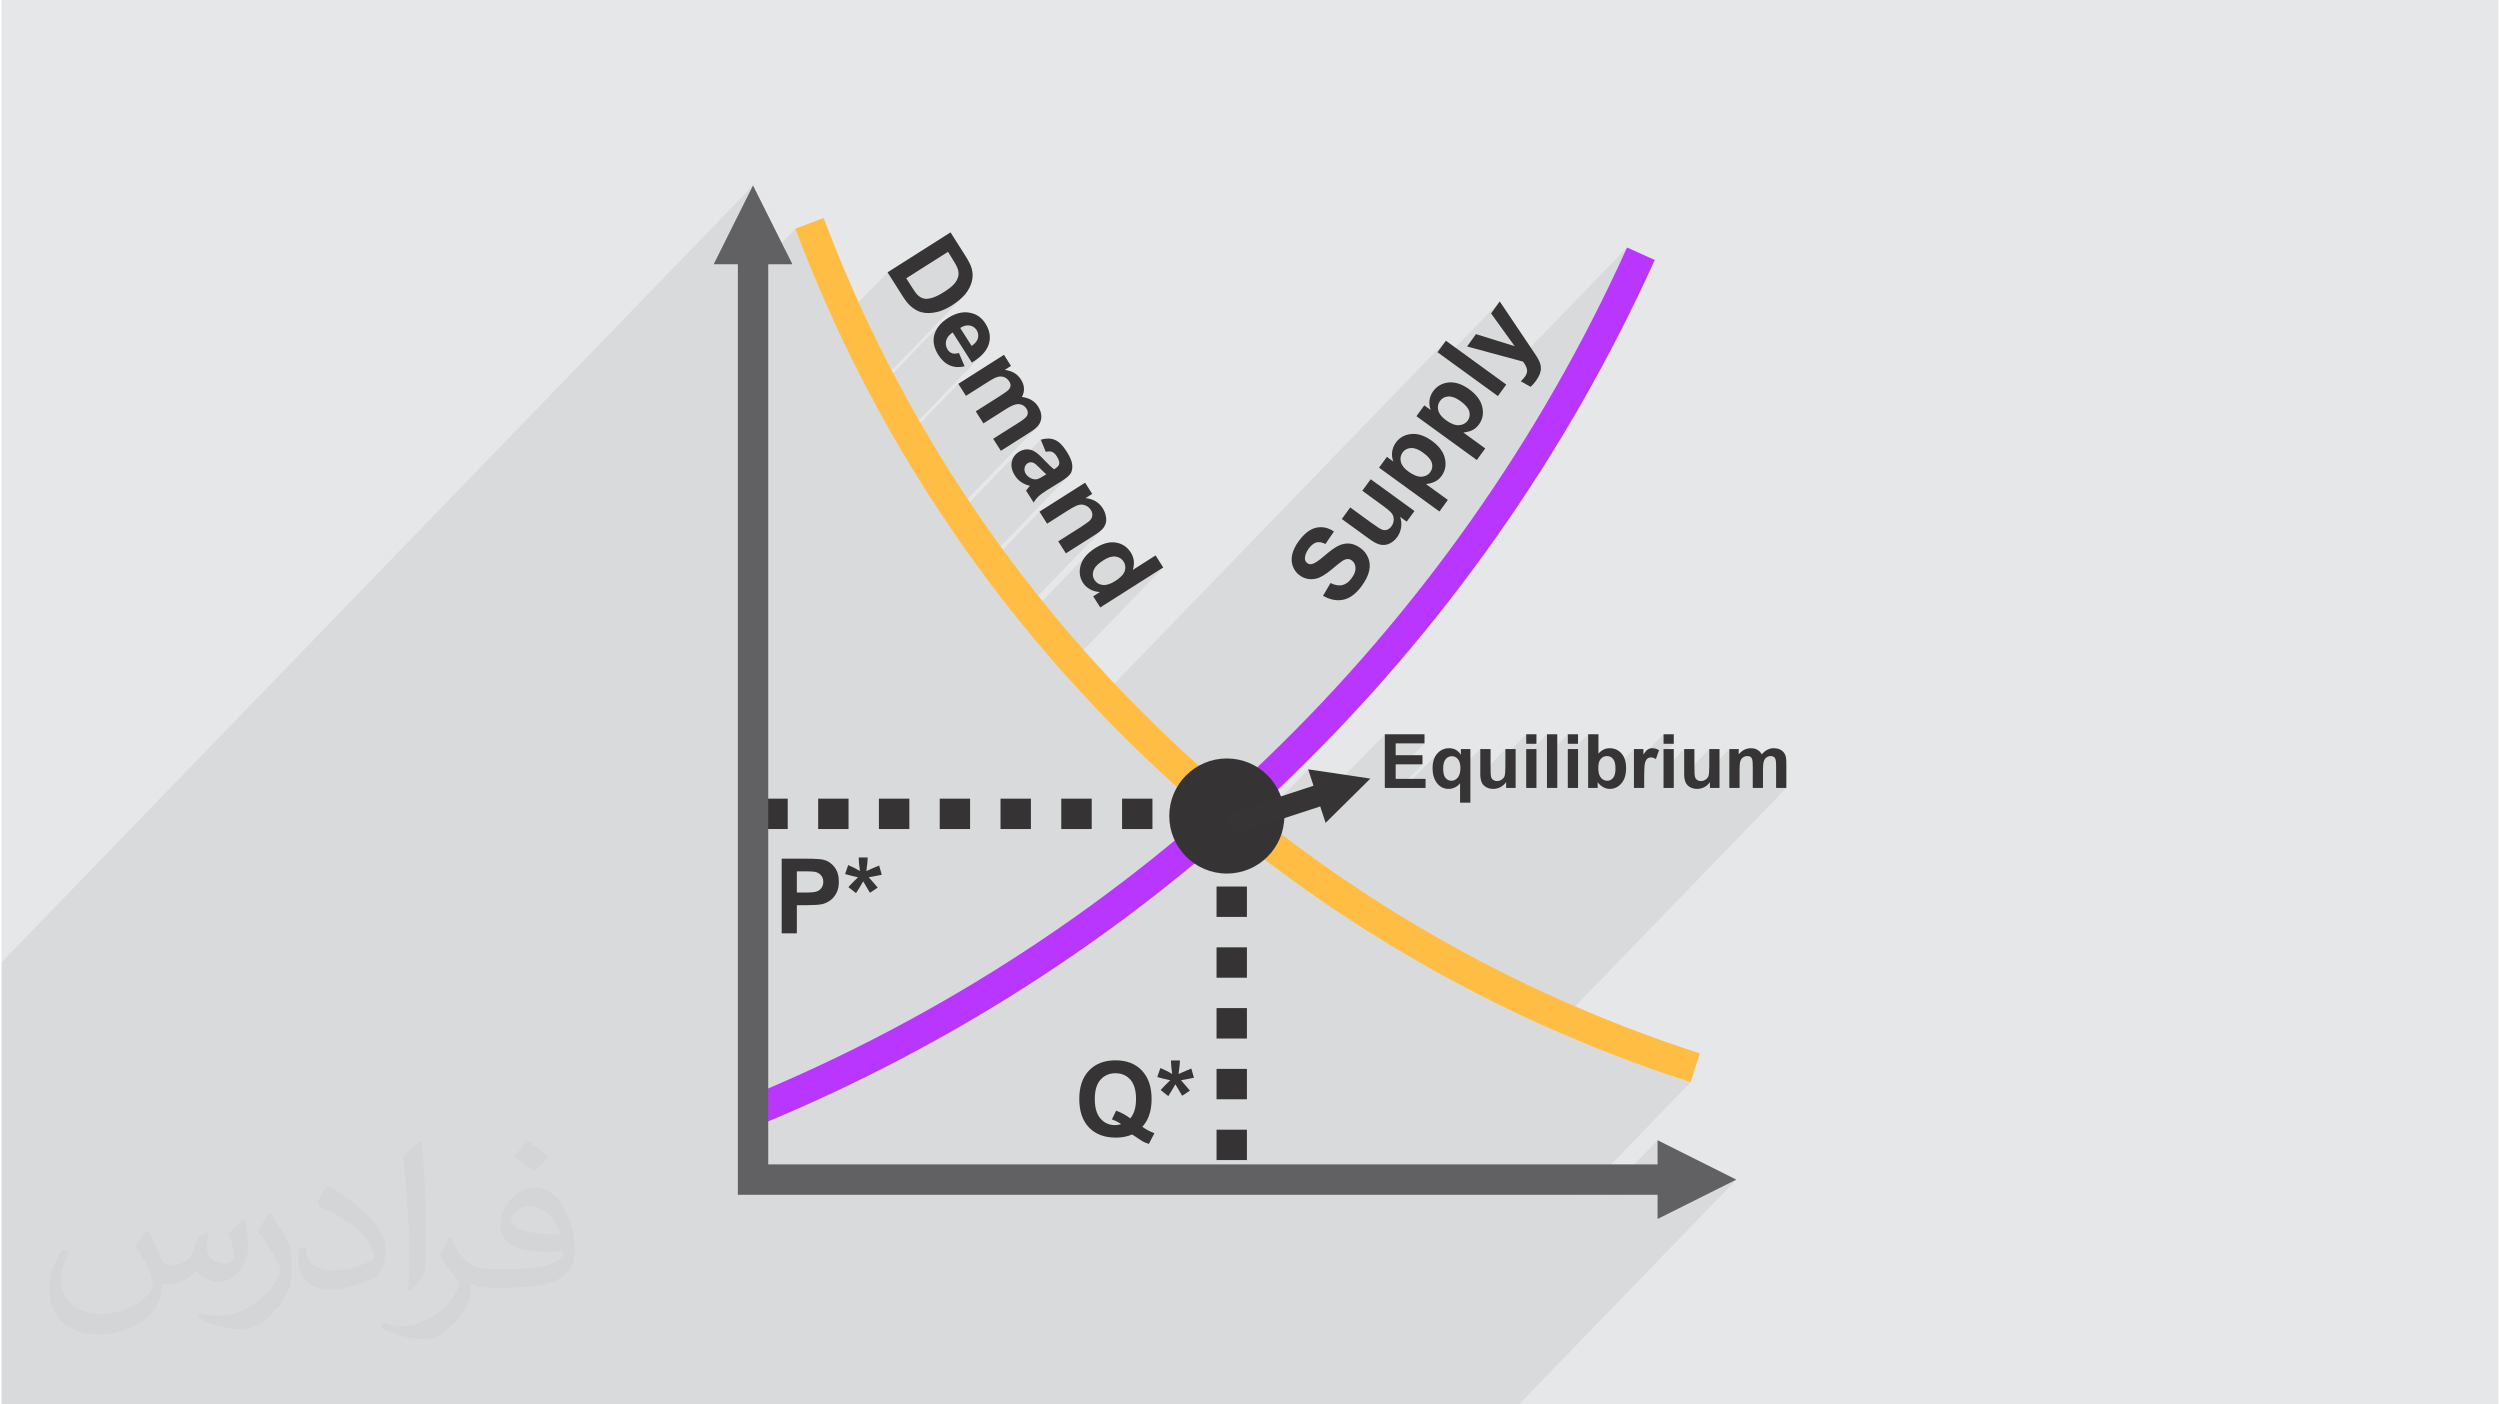 <?xml version="1.0" encoding="UTF-8"?>
<!DOCTYPE svg PUBLIC "-//W3C//DTD SVG 1.0//EN" "http://www.w3.org/TR/2001/REC-SVG-20010904/DTD/svg10.dtd">
<!-- Creator: CorelDRAW 2017 -->
<svg xmlns="http://www.w3.org/2000/svg" xml:space="preserve" width="356px" height="200px" version="1.0" shape-rendering="geometricPrecision" text-rendering="geometricPrecision" image-rendering="optimizeQuality" fill-rule="evenodd" clip-rule="evenodd"
viewBox="0 0 35600 20025"
 xmlns:xlink="http://www.w3.org/1999/xlink">
 <g id="Layer_x0020_1">
  <g id="_2881023315824">
   <path fill="#E6E7E8" d="M0 0l35600 0 0 20025 -35600 0 0 -20025z"/>
   <path fill="#373435" fill-opacity="0.031" d="M2082 17547c68,103 112,202 155,312 32,64 49,183 199,183 44,0 107,-14 163,-45 63,-33 111,-83 136,-159l60 -202 146 -72 10 10c-20,76 -25,149 -25,206 0,169 146,233 262,233 68,0 129,-33 129,-95 0,-80 -34,-216 -78,-338 68,-68 136,-136 214,-191l12 6c34,144 53,286 53,381 0,93 -41,196 -75,264 -70,132 -194,237 -344,237 -114,0 -241,-57 -328,-163l-5 0c-82,102 -209,194 -412,194l-63 0c-10,134 -39,229 -83,314 -121,237 -480,404 -818,404 -470,0 -706,-272 -706,-633 0,-223 73,-431 185,-578l92 38c-70,134 -117,261 -117,385 0,338 275,499 592,499 294,0 658,-187 724,-404 -25,-237 -114,-349 -250,-565 41,-72 94,-144 160,-221l12 0zm5421 -1274c99,62 196,136 291,220 -53,75 -119,143 -201,203 -95,-77 -190,-143 -287,-213 66,-74 131,-146 197,-210zm51 926c-160,0 -291,105 -291,183 0,167 320,219 703,217 -48,-196 -216,-400 -412,-400zm-359 895c208,0 390,-6 529,-41 155,-40 286,-118 286,-172 0,-14 0,-31 -5,-45 -87,8 -187,8 -274,8 -282,0 -498,-64 -583,-222 -21,-44 -36,-93 -36,-149 0,-153 66,-303 182,-406 97,-85 204,-138 313,-138 197,0 354,158 464,408 60,136 101,293 101,491 0,132 -36,243 -118,326 -153,148 -435,204 -867,204l-196 0 0 0 -51 0c-107,0 -184,-19 -245,-66l-10 0c3,25 5,49 5,72 0,97 -32,221 -97,320 -192,286 -400,410 -580,410 -182,0 -405,-70 -606,-161l36 -70c65,27 155,45 279,45 325,0 752,-313 805,-618 -12,-25 -34,-58 -65,-93 -95,-113 -155,-208 -211,-307 48,-95 92,-171 133,-240l17 -2c139,283 265,446 546,446l44 0 0 0 204 0zm-1408 299c24,-130 26,-276 26,-413l0 -202c0,-377 -48,-926 -87,-1283 68,-74 163,-160 238,-218l22 6c51,450 63,971 63,1452 0,126 -5,249 -17,340 -7,114 -73,200 -214,332l-31 -14zm-1449 -596c7,177 94,317 398,317 189,0 349,-49 526,-134 32,-14 49,-33 49,-49 0,-111 -85,-258 -228,-392 -139,-126 -323,-237 -495,-311 -59,-25 -78,-52 -78,-77 0,-51 68,-158 124,-235l19 -2c197,103 417,256 580,427 148,157 240,316 240,489 0,128 -39,249 -102,361 -216,109 -446,192 -674,192 -277,0 -466,-130 -466,-436 0,-33 0,-84 12,-150l95 0zm-501 -503l172 278c63,103 122,215 122,392l0 227c0,183 -117,379 -306,573 -148,132 -279,188 -400,188 -180,0 -386,-56 -624,-159l27 -70c75,20 162,37 269,37 342,-2 692,-252 852,-557 19,-35 26,-68 26,-91 0,-35 -19,-74 -34,-109 -87,-165 -184,-315 -291,-454 56,-88 112,-173 173,-257l14 2z"/>
   <path fill="#373435" fill-opacity="0.078" d="M21574 4936l-144 149 191 52 1555 -1608 -117 256 -121 255 -124 253 -126 252 -130 249 -132 248 -135 246 -138 244 -140 242 -143 241 -147 238 -148 237 -152 235 -154 232 -156 231 -160 229 -162 226 -164 225 -167 222 -170 221 -172 218 -175 216 -177 215 -179 212 -182 209 -185 208 -187 205 -189 203 -191 201 -1402 1449 96 81 113 -117 80 246 204 -181 209 -190 207 -193 204 -195 202 -197 200 -200 197 -203 -1339 1385 176 -58 829 -856 76 234 -461 477 449 -147 1029 -1064 0 290 155 -160 411 0 -289 299 260 0 -325 336 62 0 475 -491 -16 19 -14 22 -11 23 -10 25 -7 28 -5 28 -4 31 -1 33 2 34 2 27 192 -198 10 -9 10 -7 11 -6 11 -5 12 -3 12 -2 13 -1 13 1 12 2 2 0 102 -105 0 82 -51 52 9 10 8 11 7 12 6 14 5 15 4 17 2 18 2 19 1 21 -1 22 0 1 284 -294 0 351 1 18 357 -369 0 96 297 -307 0 136 146 0 -146 151 0 20 296 -307 0 307 297 -307 0 136 146 0 -146 151 0 13 290 -300 0 427 164 -169 -17 18 -147 151 0 110 189 -194 9 -9 10 -7 11 -6 11 -4 12 -3 12 -2 13 -1 13 1 13 2 12 3 11 5 11 6 10 7 10 8 9 10 8 12 7 13 6 14 4 17 4 18 3 19 1 22 1 14 263 -271 0 206 176 -182 -8 8 -8 10 -8 11 -8 12 -9 13 -135 141 0 6 422 -436 0 136 146 0 -146 151 0 228 294 -304 0 351 0 18 358 -369 0 234 0 28 -1 26 0 8 287 -296 0 213 153 -158 -19 20 -134 139 0 105 184 -191 6 -5 7 -5 6 -4 8 -4 7 -3 7 -2 8 -2 8 -2 8 -1 8 0 7 0 7 1 6 1 6 1 5 1 5 2 5 3 4 2 4 3 4 4 3 4 3 4 3 4 3 5 2 6 2 5 2 7 1 9 2 10 1 12 1 14 0 11 149 -154 -10 10 -9 11 -130 134 1 4 0 17 0 20 0 69 185 -191 6 -5 6 -5 7 -5 7 -3 7 -4 8 -2 7 -2 7 -2 8 -1 7 0 10 1 10 1 9 2 8 4 8 4 7 6 6 6 5 7 4 7 3 9 2 10 2 13 2 14 1 16 1 18 0 20 0 316 146 0 -3334 3446 81 36 264 113 266 109 268 106 270 102 271 99 273 95 276 90 -1553 1605 329 0 753 -778 0 345 -419 433 419 0 0 345 1123 -561 -3102 3206 -580 0 -334 0 -419 0 -333 0 -329 0 -2694 0 -147 0 -187 0 -146 0 -188 0 -38 0 -107 0 -1 0 -1 0 -139 0 -88 0 -47 0 -54 0 -1 0 -21 0 -5 0 -93 0 -87 0 -256 0 -30 0 -116 0 -242 0 -34 0 -146 0 -41 0 -43 0 -30 0 -73 0 -26 0 -27 0 -78 0 -7 0 -12 0 -48 0 -50 0 -82 0 -19 0 -60 0 -57 0 -144 0 -21 0 -55 0 -70 0 -36 0 0 0 -114 0 -130 0 -14 0 -3 0 -150 0 -2 0 -13 0 -74 0 -57 0 -15 0 -105 0 -26 0 -5 0 -135 0 -76 0 -4 0 -77 0 -17 0 -2 0 -8 0 -55 0 -11 0 -4 0 -53 0 -16 0 -10 0 -40 0 -80 0 0 0 -1 0 -93 0 -5 0 -14 0 -38 0 -23 0 -46 0 -46 0 -2 0 -36 0 0 0 -1 0 -2 0 -41 0 -15 0 -16 0 -20 0 -53 0 -81 0 -34 0 -29 0 -17 0 -12 0 -14 0 -10 0 -7 0 -40 0 -32 0 -78 0 -197 0 -55 0 -7 0 -212 0 -29 0 -19 0 -122 0 -16 0 -14 0 -119 0 -16 0 -27 0 -98 0 -160 0 -45 0 -59 0 -15 0 -286 0 -14 0 -7 0 -303 0 -109 0 -12 0 -19 0 -27 0 -361 0 -2 0 -18 0 -174 0 -241 0 -419 0 -14 0 -261 0 -27 0 -71 0 -75 0 -32 0 -68 0 -81 0 0 0 -92 0 -2 0 -35 0 -21 0 -9 0 -11 0 -68 0 -2 0 -4 0 -8 0 0 0 -55 0 -2 0 -1 0 -34 0 -78 0 -10 0 -37 0 -53 0 -27 0 -90 0 -46 0 -165 0 -31 0 -31 0 -50 0 -40 0 -13 0 -5 0 -10 0 -29 0 -40 0 -6 0 -14 0 -19 0 -38 0 -17 0 -4 0 -52 0 -33 0 -34 0 -37 0 -74 0 -36 0 -89 0 -4 0 -43 0 -71 0 -41 0 -187 0 -40 0 -33 0 -14 0 -434 0 -76 0 -39 0 -80 0 -113 0 -38 0 -24 0 -49 0 -1 0 -13 0 -66 0 0 0 -1 0 -3 0 -55 0 -12 0 -28 0 -130 0 -34 0 -5 0 -41 0 -6 0 -52 0 -5 0 -26 0 -88 0 -1 0 -36 0 -263 0 -15 0 -96 0 -57 0 -232 0 -48 0 -84 0 -26 0 -160 0 -111 0 -38 0 -14 0 -112 0 -171 0 -36 0 -115 0 -80 0 -275 0 -64 0 -15 0 -130 0 -16 0 -137 0 -57 0 -64 0 -9 0 -243 0 -105 0 -134 0 -154 0 -74 0 -187 0 -107 0 -169 0 -352 0 -104 0 -171 0 -124 0 -35 0 -32 0 0 -168 0 -285 0 -63 0 -39 0 -54 0 -177 0 -435 0 -47 0 -10 0 -287 0 -61 0 -311 0 -549 0 -237 0 -362 0 -1517 0 -356 0 -109 0 -339 0 -357 0 -543 10714 -11075 -561 1124 345 0 0 339 819 -846 104 270 107 269 112 266 115 265 118 262 23 50 736 -760 138 218 129 -133 595 -377 51 81 17 27 15 24 13 22 11 21 10 18 8 16 7 14 4 12 5 14 4 14 3 14 2 14 1 14 0 14 -2 13 -2 13 -3 13 -4 14 -5 13 -6 13 -8 13 -8 14 -10 13 -10 14 -12 13 -393 406 17 2 27 0 28 -2 28 -3 29 -4 29 -7 25 -6 25 -8 26 -10 25 -11 27 -12 26 -14 28 -16 27 -16 31 -21 28 -20 27 -20 25 -21 24 -20 21 -21 20 -20 -1351 1396 8 14 13 25 985 -1018 -22 27 -19 27 -16 29 -13 29 -13 39 -7 39 -1 39 3 40 9 40 14 41 1 4 197 -203 14 -14 16 -13 18 -13 18 28 89 -92 18 -10 17 -9 17 -7 17 -6 17 -3 16 -2 17 0 16 2 16 3 14 5 14 6 13 8 12 9 12 10 10 12 9 14 8 13 6 14 4 13 3 14 2 15 0 15 -2 14 -3 16 -5 15 -7 15 -8 14 -11 14 -12 14 -132 137 88 139 48 -31 43 -31 37 -33 33 -33 -1229 1271 23 40 852 -880 109 171 316 -200 22 -14 22 -13 20 -11 18 -10 17 -8 16 -7 14 -5 12 -3 96 -99 89 -57 -146 151 10 0 11 1 11 3 11 3 10 4 10 5 10 5 9 7 9 6 8 8 7 8 7 9 7 10 5 8 4 8 4 8 3 7 2 8 1 7 1 8 0 7 -1 7 -1 7 -2 6 -3 7 -3 7 -4 7 -4 6 -5 7 -7 7 -399 412 42 66 312 -198 22 -14 22 -13 19 -11 19 -9 17 -8 16 -7 15 -6 13 -3 13 -3 13 -2 12 -1 12 0 11 2 11 2 11 3 11 3 11 5 9 6 9 6 9 6 8 7 7 8 6 8 6 9 8 12 5 12 4 13 2 12 0 12 -1 12 -3 12 -5 12 -5 9 -8 10 -405 419 43 66 415 -264 22 -14 21 -14 18 -14 17 -13 14 -13 13 -12 -1303 1346 31 46 955 -987 -14 17 -12 19 -9 20 -8 21 -5 23 -3 23 -1 23 2 24 4 24 3 9 409 -423 71 173 14 -2 13 -2 12 -2 12 0 11 1 11 1 9 2 9 3 9 4 8 5 8 6 9 7 7 8 8 9 8 10 7 11 10 17 9 16 7 14 5 14 4 13 2 12 1 11 0 10 -3 9 -3 9 -5 9 -6 9 -8 9 -401 415 54 85 65 -68 9 -8 9 -9 12 -10 12 -10 15 -10 16 -12 17 -12 19 -13 21 -13 202 -125 27 -17 24 -17 21 -16 19 -15 16 -15 -1275 1319 34 46 826 -855 109 172 294 -187 27 -16 24 -15 23 -12 20 -12 19 -9 17 -7 15 -6 13 -4 2 -1 93 -96 96 -60 -148 152 6 1 12 1 12 3 11 3 12 5 12 5 11 7 10 7 10 7 9 9 9 9 8 11 7 10 5 9 5 9 3 9 4 9 2 9 1 8 1 9 0 9 0 9 -2 9 -2 9 -3 8 -3 8 -4 8 -5 8 -6 8 -7 8 -389 402 44 70 404 -257 19 -11 16 -12 16 -11 14 -10 13 -10 12 -10 11 -9 9 -9 -1214 1254 60 75 949 -980 -28 29 -23 31 -19 32 -16 32 -12 34 -8 34 -5 34 -1 32 2 32 6 30 9 31 13 29 1 2 208 -215 15 -15 18 -16 20 -16 22 -16 25 -16 24 -15 24 -12 22 -10 22 -7 21 -5 21 -4 20 0 19 1 18 3 17 5 16 7 15 8 13 10 13 11 11 13 11 14 9 16 7 16 5 17 3 17 1 17 -1 17 -3 17 -5 18 -8 18 -10 18 -13 18 -15 18 -355 366 52 81 898 -570 -1438 1486 6 6 189 210 192 208 52 55 5029 -5198 -120 164 110 80 778 -804 -124 171 337 467z"/>
   <g>
    <path fill="#363334" fill-rule="nonzero" d="M11209 11387l0 433 -433 0 0 -433 433 0zm6547 5153l-433 0 0 -433 433 0 0 433zm0 -867l-433 0 0 -433 433 0 0 433zm0 -866l-433 0 0 -434 433 0 0 434zm0 -867l-433 0 0 -433 433 0 0 433zm0 -867l-433 0 0 -433 433 0 0 433zm0 -866l-433 0 0 -433 433 0 0 433zm-480 -820l0 433 -433 0 0 -433 433 0zm-867 0l0 433 -433 0 0 -433 433 0zm-866 0l0 433 -434 0 0 -433 434 0zm-867 0l0 433 -433 0 0 -433 433 0zm-867 0l0 433 -433 0 0 -433 433 0zm-866 0l0 433 -434 0 0 -433 434 0zm-867 0l0 433 -433 0 0 -433 433 0z"/>
    <path fill="#B836FF" fill-rule="nonzero" d="M23571 3707c-1264,2795 -3039,5297 -5207,7391 -2168,2094 -4729,3780 -7568,4946l-164 -400c2787,-1145 5303,-2801 7432,-4857 2129,-2056 3871,-4512 5112,-7258l395 178z"/>
    <path fill="#FFBD44" fill-rule="nonzero" d="M11721 3108c1067,2833 2749,5346 4886,7383 2136,2037 4726,3598 7607,4528l-132 411c-2944,-950 -5591,-2545 -7773,-4626 -2183,-2081 -3903,-4649 -4992,-7543l404 -153z"/>
    <path fill="#363334" d="M17470 10814c453,0 820,367 820,820 0,453 -367,821 -820,821 -453,0 -821,-368 -821,-821 0,-453 368,-820 821,-820z"/>
    <path fill="#363434" fill-rule="nonzero" d="M18841 8495l107 -182c64,31 120,41 169,29 49,-12 93,-44 131,-97 41,-55 60,-106 56,-152 -3,-45 -20,-79 -52,-102 -20,-15 -42,-22 -65,-20 -23,1 -50,13 -82,35 -22,15 -68,52 -138,111 -91,76 -167,121 -228,134 -86,18 -162,2 -231,-48 -44,-31 -76,-74 -96,-126 -20,-53 -24,-110 -10,-171 14,-61 45,-125 93,-191 78,-107 161,-171 248,-191 87,-19 172,-2 254,54l-121 178c-50,-25 -93,-32 -130,-22 -37,10 -73,40 -109,88 -36,50 -54,97 -54,141 0,28 12,50 34,66 21,15 44,19 71,12 35,-8 92,-47 174,-117 81,-70 147,-117 197,-142 51,-25 103,-36 157,-32 53,4 107,26 162,66 49,35 85,83 109,141 23,59 27,121 11,186 -15,66 -50,136 -104,210 -79,109 -165,175 -258,196 -92,22 -190,4 -295,-54zm1193 -1057l-93 -68c16,48 21,97 14,148 -7,51 -26,97 -56,139 -30,42 -67,73 -109,93 -43,20 -86,25 -131,16 -44,-10 -95,-36 -154,-79l-396 -287 120 -165 287 209c88,64 144,100 168,108 24,8 48,9 71,1 24,-8 44,-24 62,-49 21,-28 31,-59 32,-93 1,-33 -7,-62 -24,-87 -17,-25 -70,-70 -160,-135l-264 -192 120 -164 624 453 -111 152zm-394 -770l112 -154 92 67c-17,-43 -23,-88 -18,-136 6,-48 24,-93 54,-135 52,-72 126,-113 219,-122 93,-9 191,23 293,96 104,76 166,160 187,253 21,93 5,176 -47,248 -25,35 -55,61 -89,79 -34,18 -79,31 -134,38l312 226 -120 165 -861 -625zm421 57c70,51 132,75 186,72 53,-4 95,-25 123,-65 28,-38 36,-81 24,-129 -13,-48 -54,-97 -125,-148 -65,-48 -123,-70 -174,-67 -51,3 -91,24 -119,62 -29,41 -37,86 -25,135 11,49 48,96 110,140zm112 -791l112 -154 92 66c-17,-42 -23,-88 -18,-136 6,-48 24,-93 54,-134 53,-72 126,-113 219,-123 93,-9 191,23 293,97 104,76 166,160 187,253 21,93 5,176 -47,248 -25,34 -55,61 -89,79 -34,18 -79,30 -134,37l312 227 -120 165 -861 -625zm421 57c70,51 132,75 186,71 53,-3 95,-25 124,-64 27,-39 35,-82 23,-130 -13,-47 -54,-97 -124,-148 -66,-48 -124,-70 -175,-67 -51,3 -90,24 -118,63 -30,40 -38,85 -26,134 12,50 48,96 110,141zm740 -344l-861 -625 120 -164 861 625 -120 164zm-439 -707l127 -176 552 172 -337 -467 124 -171 441 656 79 118c26,41 44,75 53,102 10,27 14,53 14,79 0,26 -7,54 -18,84 -12,29 -29,60 -52,91 -22,32 -48,61 -77,87l-140 -79c24,-22 44,-44 59,-65 28,-38 37,-75 28,-110 -9,-35 -28,-70 -55,-105l-798 -216z"/>
    <path fill="#363434" fill-rule="nonzero" d="M13530 3313l210 331c47,74 78,135 91,181 18,62 19,125 3,188 -16,62 -46,121 -91,178 -45,55 -110,110 -194,164 -74,46 -143,78 -209,93 -79,19 -152,21 -219,5 -51,-12 -101,-39 -152,-82 -39,-31 -79,-81 -121,-148l-216 -340 898 -570zm-36 278l-595 377 86 135c32,51 57,85 77,104 26,25 54,41 84,49 30,8 69,6 117,-8 48,-13 106,-42 176,-86 69,-44 118,-83 148,-119 29,-36 47,-72 54,-107 7,-35 4,-72 -11,-110 -10,-29 -38,-80 -85,-154l-51 -81zm156 1442l81 190c-77,18 -147,14 -210,-13 -63,-27 -118,-76 -163,-147 -72,-113 -88,-220 -48,-322 32,-80 93,-149 184,-207 107,-68 210,-94 307,-76 97,17 172,69 227,155 61,97 78,193 49,290 -28,97 -109,186 -243,267l-273 -430c-50,33 -81,72 -93,117 -11,44 -5,86 20,126 17,27 39,45 65,54 26,9 59,7 97,-4zm181 -101c49,-33 79,-69 90,-110 10,-41 4,-79 -18,-114 -24,-38 -57,-60 -100,-67 -43,-7 -88,5 -135,35l163 256zm461 127l100 158 -89 57c105,13 182,59 231,137 27,42 41,83 43,125 3,41 -7,83 -29,124 52,7 98,21 136,44 38,22 69,52 93,89 30,48 46,94 48,140 2,45 -11,88 -39,128 -20,30 -61,64 -123,103l-415 264 -110 -172 372 -235c65,-41 102,-74 113,-97 15,-32 11,-64 -10,-97 -15,-24 -36,-43 -65,-55 -28,-11 -59,-13 -94,-4 -34,8 -82,32 -143,71l-312 198 -109 -172 356 -226c63,-40 102,-69 117,-87 14,-18 22,-36 23,-54 1,-19 -6,-39 -20,-61 -17,-27 -39,-46 -67,-58 -28,-12 -58,-14 -91,-7 -32,8 -80,32 -142,72l-316 200 -109 -171 651 -414zm596 1383l-71 -173c75,-22 141,-22 199,2 58,23 113,77 167,162 49,76 76,139 82,189 5,48 -1,90 -19,123 -19,33 -65,73 -140,120l-202 125c-57,37 -98,66 -121,89 -24,22 -47,51 -68,86l-108 -171c8,-11 21,-28 39,-48 9,-9 14,-16 17,-19 -48,-11 -89,-29 -125,-53 -36,-24 -65,-55 -89,-93 -43,-67 -58,-131 -46,-192 12,-62 45,-110 101,-146 37,-23 75,-35 115,-36 40,0 78,10 113,32 35,22 78,59 127,112 66,70 116,117 148,140l17 -11c34,-21 53,-45 57,-70 3,-26 -9,-61 -38,-107 -19,-30 -41,-50 -64,-60 -23,-9 -53,-9 -91,-1zm8 320c-22,-18 -53,-47 -93,-88 -41,-41 -71,-67 -90,-75 -30,-12 -57,-11 -82,5 -24,15 -39,37 -45,66 -6,30 0,58 17,86 20,31 49,54 87,69 29,11 56,13 83,5 18,-5 47,-20 88,-47l35 -21zm279 1128l-109 -172 332 -210c70,-45 113,-78 129,-98 16,-21 24,-43 25,-67 1,-24 -6,-47 -21,-71 -19,-30 -44,-52 -76,-65 -31,-14 -63,-16 -96,-8 -32,8 -85,35 -158,81l-294 187 -109 -172 651 -413 101 160 -96 60c110,11 192,60 247,146 24,38 39,78 45,118 7,40 5,75 -6,105 -11,30 -28,56 -51,80 -23,23 -59,51 -110,82l-404 257zm490 771l-101 -159 95 -61c-54,-3 -102,-17 -143,-41 -42,-24 -75,-55 -98,-92 -48,-75 -58,-158 -32,-250 27,-91 94,-171 202,-240 110,-70 211,-98 301,-82 91,15 161,63 212,142 46,73 56,156 29,247l324 -206 109 172 -898 570zm46 -673c-69,44 -113,85 -132,124 -28,57 -26,110 5,159 26,40 64,63 115,69 52,6 111,-12 178,-55 75,-47 121,-95 137,-143 16,-48 10,-93 -16,-135 -26,-40 -64,-64 -114,-71 -50,-7 -108,10 -173,52z"/>
    <path fill="#363434" fill-rule="nonzero" d="M18705 11203l-1245 408 96 294 1245 -407 77 234 638 -631 -887 -132 76 234z"/>
    <path fill="#363434" fill-rule="nonzero" d="M19722 11234l0 -765 566 0 0 130 -411 0 0 169 382 0 0 130 -382 0 0 207 426 0 0 129 -581 0zm1073 210l0 -277c-19,25 -43,45 -71,59 -29,14 -60,22 -93,22 -63,0 -115,-24 -156,-71 -48,-56 -72,-131 -72,-225 0,-90 23,-159 68,-209 45,-50 101,-75 168,-75 37,0 69,8 96,23 27,15 51,39 72,71l0 -82 135 0 0 764 -147 0zm5 -493c0,-57 -12,-99 -35,-127 -23,-28 -52,-42 -87,-42 -35,0 -65,14 -89,43 -23,28 -35,73 -35,134 0,61 11,106 34,133 23,27 51,40 85,40 34,0 63,-15 89,-45 25,-31 38,-76 38,-136zm652 283l0 -83c-21,29 -47,53 -80,71 -33,17 -68,26 -104,26 -37,0 -71,-8 -100,-25 -30,-16 -52,-39 -65,-69 -13,-30 -20,-71 -20,-123l0 -351 147 0 0 255c0,78 2,126 8,143 5,18 15,32 29,42 15,10 33,16 55,16 25,0 47,-7 67,-21 20,-14 34,-31 41,-51 7,-21 11,-71 11,-150l0 -234 146 0 0 554 -135 0zm286 -629l0 -136 146 0 0 136 -146 0zm0 629l0 -554 146 0 0 554 -146 0zm296 0l0 -765 147 0 0 765 -147 0zm297 -629l0 -136 146 0 0 136 -146 0zm0 629l0 -554 146 0 0 554 -146 0zm290 0l0 -765 147 0 0 276c45,-51 98,-77 160,-77 68,0 123,24 167,73 45,49 67,119 67,211 0,95 -23,168 -68,219 -45,51 -100,77 -164,77 -32,0 -63,-8 -93,-25 -31,-16 -58,-40 -80,-71l0 82 -136 0zm145 -288c0,58 9,100 27,128 25,39 59,58 101,58 32,0 60,-13 83,-41 23,-28 34,-72 34,-131 0,-64 -11,-110 -34,-138 -23,-28 -53,-42 -89,-42 -35,0 -64,14 -87,41 -24,28 -35,69 -35,125zm654 288l-146 0 0 -554 135 0 0 78c24,-37 44,-61 63,-73 19,-11 40,-17 64,-17 33,0 65,9 96,28l-45 127c-25,-16 -48,-24 -69,-24 -21,0 -38,6 -52,17 -14,11 -26,32 -34,61 -8,30 -12,92 -12,186l0 171zm276 -629l0 -136 146 0 0 136 -146 0zm0 629l0 -554 146 0 0 554 -146 0zm662 0l0 -83c-20,29 -46,53 -79,71 -33,17 -68,26 -104,26 -38,0 -71,-8 -101,-25 -29,-16 -51,-39 -64,-69 -13,-30 -20,-71 -20,-123l0 -351 146 0 0 255c0,78 3,126 9,143 5,18 15,32 29,42 14,10 33,16 55,16 25,0 47,-7 67,-21 20,-14 34,-31 41,-51 7,-21 11,-71 11,-150l0 -234 146 0 0 554 -136 0zm276 -554l134 0 0 75c49,-58 106,-87 173,-87 35,0 66,7 92,22 26,14 47,36 64,66 24,-30 51,-52 79,-66 28,-15 58,-22 90,-22 41,0 75,8 103,25 28,16 49,40 63,72 10,24 15,62 15,115l0 354 -146 0 0 -316c0,-55 -5,-91 -15,-107 -13,-21 -35,-31 -63,-31 -20,0 -40,6 -58,19 -18,12 -31,31 -39,55 -8,24 -12,62 -12,114l0 266 -146 0 0 -303c0,-54 -3,-89 -8,-105 -5,-15 -13,-27 -24,-35 -11,-7 -26,-11 -45,-11 -22,0 -42,6 -60,18 -19,12 -31,30 -39,53 -8,23 -12,61 -12,114l0 269 -146 0 0 -554z"/>
    <path fill="#363434" fill-rule="nonzero" d="M16265 16066c53,38 110,68 172,91l-79 153c-32,-10 -64,-23 -95,-40 -7,-4 -54,-35 -143,-95 -69,30 -146,45 -231,45 -163,0 -292,-48 -384,-144 -93,-97 -139,-232 -139,-407 0,-174 46,-309 139,-406 93,-97 219,-145 378,-145 158,0 283,48 375,145 92,97 139,232 139,406 0,92 -13,173 -39,243 -19,53 -50,105 -93,154zm-172 -120c27,-33 48,-72 62,-118 13,-46 20,-99 20,-159 0,-123 -27,-215 -81,-276 -54,-60 -125,-91 -212,-91 -88,0 -159,31 -213,92 -55,61 -82,153 -82,276 0,124 27,218 82,279 54,62 123,93 206,93 31,0 61,-5 88,-15 -43,-29 -88,-51 -132,-67l60 -124c70,24 137,61 202,110zm542 -318l-109 -86c35,-39 71,-77 108,-112 16,-15 25,-24 29,-28 -12,-2 -47,-10 -104,-24 -41,-10 -68,-18 -81,-22l44 -128c63,26 119,54 168,85 -11,-79 -17,-144 -17,-193l128 0c0,35 -7,100 -20,194 10,-3 30,-13 62,-28 44,-20 84,-36 120,-51l38 131c-53,12 -115,24 -185,36l86 99c17,20 31,36 41,49l-110 73 -97 -163c-29,53 -63,108 -101,168z"/>
    <path fill="#363434" fill-rule="nonzero" d="M11123 13307l0 -1064 345 0c130,0 215,6 255,16 61,16 112,51 153,104 41,54 62,123 62,208 0,65 -12,120 -36,164 -24,45 -54,80 -90,105 -36,26 -74,42 -111,51 -51,10 -126,15 -222,15l-140 0 0 401 -216 0zm216 -884l0 303 117 0c84,0 141,-5 169,-17 29,-11 51,-28 67,-52 16,-24 24,-51 24,-83 0,-39 -11,-71 -34,-96 -23,-25 -51,-41 -86,-48 -25,-4 -77,-7 -154,-7l-103 0zm844 311l-109 -86c35,-39 71,-77 109,-112 15,-15 24,-24 28,-28 -12,-2 -46,-10 -103,-24 -41,-10 -68,-18 -81,-22l44 -128c62,26 118,54 168,85 -12,-79 -18,-144 -18,-193l128 0c0,35 -6,100 -19,194 9,-3 30,-13 62,-28 43,-20 83,-36 120,-51l38 131c-54,12 -115,24 -186,36l87 99c17,20 31,36 41,49l-111 73 -96 -163c-30,53 -63,108 -102,168z"/>
    <path fill="#616062" fill-rule="nonzero" d="M10714 2644l562 1124 -345 0 0 12834 12680 0 0 -345 1123 562 -1123 561 0 -345 -13113 0 0 -13267 -345 0 561 -1124z"/>
   </g>
  </g>
 </g>
</svg>
